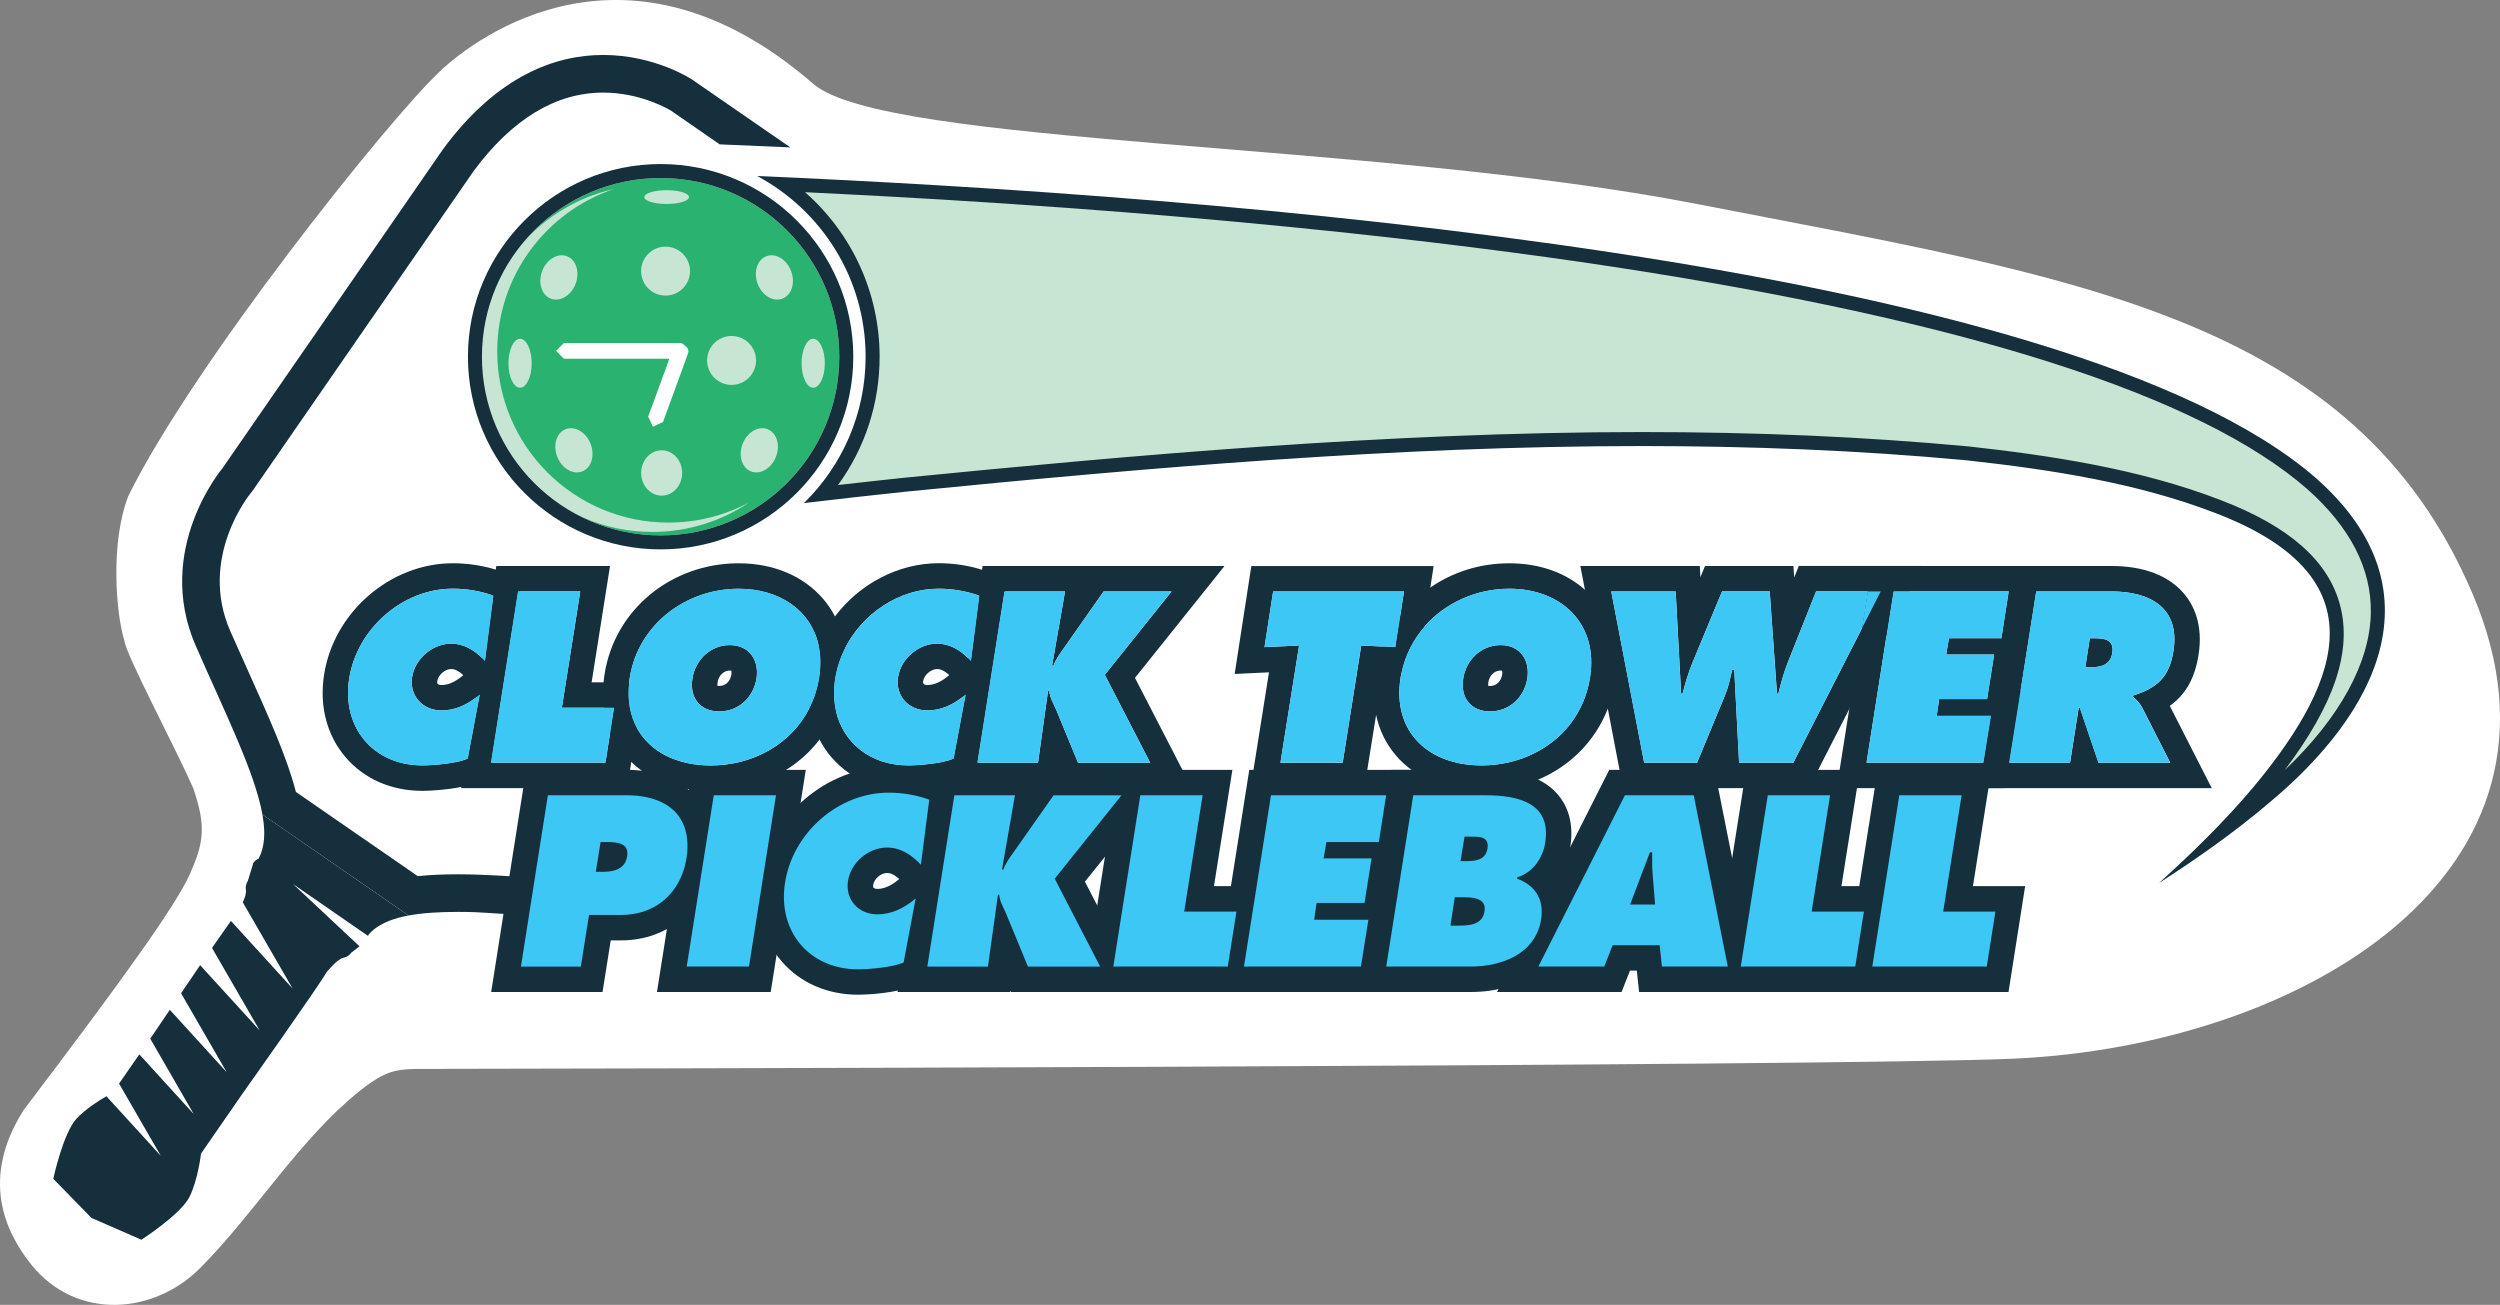 <?xml version="1.0" encoding="UTF-8"?>
<svg id="uuid-b1fbf42e-5bb8-49b0-92bf-6d7b801175ab" data-name="Layer 1" xmlns="http://www.w3.org/2000/svg" viewBox="0 0 714.15 372.74">
  <rect x="0" y="0" width="714.15" height="372.74" fill="#808080" stroke="none"/>
  <path id="uuid-94a14918-5b0b-41dc-a1c7-f73af6aff471" data-name="blob" d="m125.65,20.38c10.71-10.1,53.9-42.21,106.65,3.56,20.52,17.81,160.18,16.38,252.42,34.33,107.8,20.98,187.79,31.87,221.63,111.44,33.89,79.66-48.72,128.84-130.74,132.69-49.47,2.32-446.99,2.92-446.99,2.92-13.87.3-16.2-1.38-25.78,6.25-17,13.53-29.95,34.78-45.21,50.19-13.26,13.81-35.83,15.72-48.84-.7-7.24-9.14-14.51-24.28-2.02-44,28.38-37.36,43.57-58.56,47.5-67.44,3.98-8.98,4.64-13.61.93-24.47-5.4-12.27-19.21-37.95-19.72-42.32-2.28-7.35-4.09-27.72,1.21-41.22C55.4,103.77,110.82,34.36,125.65,20.38Z" style="fill: #fff; stroke-width: 0px;"/>
  <g>
    <g>
      <g>
        <path d="m172.12,283.38h-31.81l9.99-63.47h28.73c10.72,0,18.95,4.4,22.58,12.07,1.94,4.08,2.5,8.89,1.67,14.29-.39,2.4-1,4.58-1.81,6.52-3.95,9.88-12.98,15.85-24.11,15.85h-2.9l-2.34,14.75Zm-14.81-14.53h2.4l2.34-14.75h.89l.09-6.27,2.15-13.39h-2.46l-5.42,34.41Zm23.17-34.36c1.29.57,2.54,1.42,3.62,2.67,1.94,2.25,2.74,5.28,2.25,8.52-.38,2.43-1.31,4.5-2.78,6.2-.46.54-.96,1.02-1.47,1.44,2.73-1.04,4.74-3.07,5.92-6.02.42-1,.71-2.07.91-3.28.36-2.38.22-4.4-.44-5.78v-.02c-1.32-2.77-5.12-3.54-8-3.71Z" style="fill: #152f3d; stroke-width: 0px;"/>
        <g>
          <path d="m220.16,283.37h-32.49l10.02-63.45h32.49l-10.02,63.45Zm-15.48-14.53h3.06l5.43-34.39h-3.07l-5.43,34.39Z" style="fill: #152f3d; stroke-width: 0px;"/>
          <path d="m245.16,284.15c-8.86,0-16.65-3.42-21.95-9.62-5.36-6.27-7.53-14.64-6.12-23.57,2.76-17.83,18.91-31.82,36.76-31.82,4.9,0,9.79.85,14.14,2.46l5.42,2.01-1.96,15.21,1.03-.87-2.92,15.52-1.27,9.88-.49-.53-3.23,17.19-3.47,1.55c-4.73,2.11-13.11,2.58-15.94,2.58Zm8.7-50.48c-10.69,0-20.74,8.76-22.4,19.53-.74,4.69.26,8.9,2.81,11.89,2.49,2.92,6.36,4.52,10.9,4.52,1.97,0,4.58-.23,6.69-.55l.12-.66c-5.14.32-10.26-1.6-13.49-5.38-2.93-3.43-4.14-7.87-3.41-12.51,1.39-8.8,9.45-15.68,18.34-15.68,1.31,0,2.6.14,3.86.42l.18-1.35c-1.18-.15-2.39-.23-3.58-.23Zm-.45,15.7c-1.77,0-3.71,1.66-3.98,3.41-.03.21-.06.6.1.8.14.16.5.34,1.09.34,1.25,0,3.26-.29,6.26-2.81-1.9-1.73-3.05-1.73-3.47-1.73Z" style="fill: #152f3d; stroke-width: 0px;"/>
          <path d="m326.2,283.37h-37.43l-.17-.42-.06.42h-32.15l10.02-63.45h69.1l-25.59,31.94,16.29,31.52Zm-27.7-14.53h3.83l-9.04-17.49-.64,1.81.06,1.97c.1.29.37.84.57,1.25.38.78.75,1.57,1.05,2.35l4.17,10.11Zm-25.1,0h2.49l1.84-13.17h-.13l.63-3.6.52-3.73h.13l2.42-13.89h-2.47l-5.43,34.39Zm19.29-13.82h0Zm12.06-20.57l-3.5,4.98,3.99-4.98h-.49Z" style="fill: #152f3d; stroke-width: 0px;"/>
          <path d="m356.95,283.37h-47.42l10.02-63.45h32.49l-5.26,33.22h14.91l-4.75,30.24Zm-30.41-14.53h17.98l.18-1.17h-14.93l5.26-33.22h-3.06l-5.43,34.39Z" style="fill: #152f3d; stroke-width: 0px;"/>
          <path d="m394.96,283.37h-48.11l10.02-63.45h47.59l-4.34,27.9h-1.35l-1.21,7.65h1.88l-4.47,27.9Zm-31.11-14.53h3.3l2.42-16.35h-.03l3-18.04h-3.27l-5.43,34.39Z" style="fill: #152f3d; stroke-width: 0px;"/>
          <path d="m420.18,283.37h-32.71l10.02-63.45h26.91c9.83,0,16.58,2.32,20.64,7.08,2.27,2.67,4.73,7.42,3.53,14.9-.5,3.34-1.81,6.42-3.72,8.99,2.4,3.51,3.33,7.91,2.56,12.83-1.93,11.95-12.61,19.65-27.23,19.65Zm-15.7-14.53h1.84l2.37-15.57h-.07l3.14-18.82h-1.85l-5.43,34.39Zm26.8-10.85c.17,1.12.16,2.29-.03,3.49-.26,1.79-.89,3.72-2.21,5.43,1.98-1.1,3.59-2.8,4.02-5.45.28-1.81.05-2.68-1.77-3.46Zm-1.71-23.2c.14.15.29.3.43.47,1.06,1.23,2.72,3.9,2.14,8.01,1.17-.76,1.88-2.27,2.08-3.61.26-1.59.17-2.77-.23-3.23-.2-.23-1.16-1.14-4.41-1.64Z" style="fill: #152f3d; stroke-width: 0px;"/>
          <path d="m502.42,283.37h-34.2l-.65-6.1h-1.95l-2.4,6.1h-35.58l32.06-63.45h30.09l12.62,63.45Zm-21.14-14.53h3.43l-5.48-27.56v3.49c-.01,1.55-.02,3.01.1,4.31l1.13,13.66h.18l.65,6.1Zm-30.02,0h2.05l2.4-6.1h.53l5.66-14.98-10.65,21.07Zm16.49-32.64h10.46l-.35-1.75h-9.23l-.88,1.75Z" style="fill: #152f3d; stroke-width: 0px;"/>
          <path d="m536.19,283.37h-47.42l10.02-63.45h32.49l-5.26,33.22h14.91l-4.75,30.24Zm-30.41-14.53h17.98l.18-1.17h-14.93l5.26-33.22h-3.06l-5.43,34.39Z" style="fill: #152f3d; stroke-width: 0px;"/>
          <path d="m573.76,283.37h-47.42l10.02-63.45h32.49l-5.26,33.22h14.91l-4.75,30.24Zm-30.41-14.53h17.98l.18-1.17h-14.93l5.26-33.22h-3.06l-5.43,34.39Z" style="fill: #152f3d; stroke-width: 0px;"/>
        </g>
      </g>
      <g>
        <path d="m143.5,163.37c-.63-.24-1.26-.44-1.89-.65-3.88-1.19-8.07-1.82-12.26-1.82-17.85,0-34.01,14-36.77,31.83-1.4,8.94.77,17.3,6.13,23.57,5.28,6.2,13.08,9.62,21.95,9.62,2.01,0,6.83-.24,11.14-1.14,1.77-.36,3.42-.82,4.8-1.43l3.46-1.55.75-3.92h-.56l7.73-48.93h.46l.46-3.56-5.4-2.01Zm-4.94,25.43c-.29-.31-.61-.63-.92-.92-2.33-2.25-5.21-4.02-8.74-4.02-5.3,0-10.32,4.24-11.17,9.54-.82,5.4,3.05,9.54,8.38,9.54,3.58,0,6.76-1.33,9.71-3.56.44-.31.85-.63,1.26-.99l-3.44,18.31c-.19.07-.39.17-.61.24-3.27,1.19-9.4,1.7-12.38,1.7-13.95,0-23.11-10.83-20.9-24.78,2.23-14.27,15.26-25.7,29.6-25.7,3.83,0,7.75.65,11.12,1.84.17.05.31.12.48.17l-2.4,18.63Zm-6.2,4.07c-2.98,2.52-4.99,2.81-6.25,2.81-.58,0-.94-.17-1.09-.34-.17-.19-.15-.58-.1-.8.27-1.74,2.2-3.42,3.97-3.42.41,0,1.57,0,3.46,1.74Z" style="fill: #152f3d; stroke-width: 0px;"/>
        <path d="m179.73,194.91h-10.73l5.26-33.23h-32.48l-.17,1.04-1.14,7.29c.17.05.31.12.48.17l-2.4,18.63c-.29-.31-.61-.63-.92-.92l-1.82,11.51c.44-.31.85-.63,1.26-.99l-3.44,18.31c-.19.07-.39.17-.61.24l-1.24,7.82-.05.36h47.43l.82-5.21.36-2.28,1.53-9.81c-1.91-3.54-2.74-7.9-2.16-12.93Zm-39.48,22.96l7.73-48.93h17.78l-5.26,33.23h14.92l-1.07,6.73-1.4,8.96h-32.7Z" style="fill: #152f3d; stroke-width: 0px;"/>
        <path d="m208.46,184.28c-5.64,0-9.86,4.34-10.66,9.52-.9,5.6,2.28,9.42,7.65,9.42s9.74-3.83,10.66-9.42c.77-5.18-2.01-9.52-7.65-9.52Zm.48,8.36c-.34,2.03-1.67,3.32-3.49,3.32-.22,0-.39-.02-.51-.05-.02-.19-.02-.51.05-.92v-.1c.24-1.67,1.53-3.34,3.46-3.34.22,0,.36,0,.46.02.05.19.1.56.02,1.07Zm-.48-8.36c-5.64,0-9.86,4.34-10.66,9.52-.9,5.6,2.28,9.42,7.65,9.42s9.74-3.83,10.66-9.42c.77-5.18-2.01-9.52-7.65-9.52Zm.48,8.36c-.34,2.03-1.67,3.32-3.49,3.32-.22,0-.39-.02-.51-.05-.02-.19-.02-.51.05-.92v-.1c.24-1.67,1.53-3.34,3.46-3.34.22,0,.36,0,.46.02.05.19.1.56.02,1.07Zm-.48-8.36c-5.64,0-9.86,4.34-10.66,9.52-.9,5.6,2.28,9.42,7.65,9.42s9.74-3.83,10.66-9.42c.77-5.18-2.01-9.52-7.65-9.52Zm.48,8.36c-.34,2.03-1.67,3.32-3.49,3.32-.22,0-.39-.02-.51-.05-.02-.19-.02-.51.05-.92v-.1c.24-1.67,1.53-3.34,3.46-3.34.22,0,.36,0,.46.02.05.19.1.56.02,1.07Zm-.48-8.36c-5.64,0-9.86,4.34-10.66,9.52-.9,5.6,2.28,9.42,7.65,9.42s9.74-3.83,10.66-9.42c.77-5.18-2.01-9.52-7.65-9.52Zm.48,8.36c-.34,2.03-1.67,3.32-3.49,3.32-.22,0-.39-.02-.51-.05-.02-.19-.02-.51.05-.92v-.1c.24-1.67,1.53-3.34,3.46-3.34.22,0,.36,0,.46.02.05.19.1.56.02,1.07Zm-.48-8.36c-5.64,0-9.86,4.34-10.66,9.52-.9,5.6,2.28,9.42,7.65,9.42s9.74-3.83,10.66-9.42c.77-5.18-2.01-9.52-7.65-9.52Zm.48,8.36c-.34,2.03-1.67,3.32-3.49,3.32-.22,0-.39-.02-.51-.05-.02-.19-.02-.51.05-.92v-.1c.24-1.67,1.53-3.34,3.46-3.34.22,0,.36,0,.46.02.05.19.1.56.02,1.07Zm-.48-8.36c-5.64,0-9.86,4.34-10.66,9.52-.9,5.6,2.28,9.42,7.65,9.42s9.74-3.83,10.66-9.42c.77-5.18-2.01-9.52-7.65-9.52Zm.48,8.36c-.34,2.03-1.67,3.32-3.49,3.32-.22,0-.39-.02-.51-.05-.02-.19-.02-.51.05-.92v-.1c.24-1.67,1.53-3.34,3.46-3.34.22,0,.36,0,.46.02.05.19.1.56.02,1.07Zm-.48-8.36c-5.64,0-9.86,4.34-10.66,9.52-.9,5.6,2.28,9.42,7.65,9.42s9.74-3.83,10.66-9.42c.77-5.18-2.01-9.52-7.65-9.52Zm.48,8.36c-.34,2.03-1.67,3.32-3.49,3.32-.22,0-.39-.02-.51-.05-.02-.19-.02-.51.05-.92v-.1c.24-1.67,1.53-3.34,3.46-3.34.22,0,.36,0,.46.02.05.19.1.56.02,1.07Zm-.48-8.36c-5.64,0-9.86,4.34-10.66,9.52-.9,5.6,2.28,9.42,7.65,9.42s9.74-3.83,10.66-9.42c.77-5.18-2.01-9.52-7.65-9.52Zm.48,8.36c-.34,2.03-1.67,3.32-3.49,3.32-.22,0-.39-.02-.51-.05-.02-.19-.02-.51.05-.92v-.1c.24-1.67,1.53-3.34,3.46-3.34.22,0,.36,0,.46.02.05.19.1.56.02,1.07Zm29.62,1.24c.48-3.03,1.43-5.93,2.79-8.62-.41-3.27-1.38-6.35-2.83-9.16-.9-1.77-2.01-3.39-3.29-4.92-5.62-6.61-14.24-10.27-24.25-10.27-19.23,0-35.32,13.25-38.25,31.51-.15.85-.24,1.67-.31,2.5-.22,2.52-.17,4.94.15,7.27h2.86l-1.07,6.73c1.04,2.5,2.45,4.8,4.21,6.88.56.65,1.16,1.28,1.79,1.87.92.92,1.91,1.72,2.98,2.5l.02.02c3.71,2.62,8.11,4.38,13.08,5.21.12.02.24.05.36.07,1.99.29,4.07.46,6.2.46,8.04,0,15.43-2.18,21.56-6.01,3.71-2.3,6.93-5.23,9.54-8.65,1.91-2.47,3.49-5.16,4.7-8.11v-.02c-.65-2.83-.75-5.96-.24-9.25Zm-4.55-.31c-.48,3.15-1.43,6.03-2.76,8.65-5.21,10.44-16.3,16.45-28.24,16.45-9.57,0-17.39-3.88-21.12-10.8-1.91-3.54-2.74-7.9-2.16-12.93.02-.44.1-.9.17-1.36,2.47-15.38,16.23-25.39,31.08-25.39,11.6,0,20.61,6.08,22.84,16.06.65,2.81.73,5.93.19,9.33Zm-25.55-9.28c-5.64,0-9.86,4.34-10.66,9.52-.9,5.6,2.28,9.42,7.65,9.42s9.74-3.83,10.66-9.42c.77-5.18-2.01-9.52-7.65-9.52Zm.48,8.36c-.34,2.03-1.67,3.32-3.49,3.32-.22,0-.39-.02-.51-.05-.02-.19-.02-.51.05-.92v-.1c.24-1.67,1.53-3.34,3.46-3.34.22,0,.36,0,.46.02.05.19.1.56.02,1.07Zm-.48-8.36c-5.64,0-9.86,4.34-10.66,9.52-.9,5.6,2.28,9.42,7.65,9.42s9.74-3.83,10.66-9.42c.77-5.18-2.01-9.52-7.65-9.52Zm.48,8.36c-.34,2.03-1.67,3.32-3.49,3.32-.22,0-.39-.02-.51-.05-.02-.19-.02-.51.05-.92v-.1c.24-1.67,1.53-3.34,3.46-3.34.22,0,.36,0,.46.02.05.19.1.56.02,1.07Zm-.48-8.36c-5.64,0-9.86,4.34-10.66,9.52-.9,5.6,2.28,9.42,7.65,9.42s9.74-3.83,10.66-9.42c.77-5.18-2.01-9.52-7.65-9.52Zm.48,8.36c-.34,2.03-1.67,3.32-3.49,3.32-.22,0-.39-.02-.51-.05-.02-.19-.02-.51.05-.92v-.1c.24-1.67,1.53-3.34,3.46-3.34.22,0,.36,0,.46.02.05.19.1.56.02,1.07Zm-.48-8.36c-5.64,0-9.86,4.34-10.66,9.52-.9,5.6,2.28,9.42,7.65,9.42s9.74-3.83,10.66-9.42c.77-5.18-2.01-9.52-7.65-9.52Zm.48,8.36c-.34,2.03-1.67,3.32-3.49,3.32-.22,0-.39-.02-.51-.05-.02-.19-.02-.51.05-.92v-.1c.24-1.67,1.53-3.34,3.46-3.34.22,0,.36,0,.46.02.05.19.1.56.02,1.07Zm-.48-8.36c-5.64,0-9.86,4.34-10.66,9.52-.9,5.6,2.28,9.42,7.65,9.42s9.74-3.83,10.66-9.42c.77-5.18-2.01-9.52-7.65-9.52Zm.48,8.36c-.34,2.03-1.67,3.32-3.49,3.32-.22,0-.39-.02-.51-.05-.02-.19-.02-.51.05-.92v-.1c.24-1.67,1.53-3.34,3.46-3.34.22,0,.36,0,.46.02.05.19.1.56.02,1.07Zm-.48-8.36c-5.64,0-9.86,4.34-10.66,9.52-.9,5.6,2.28,9.42,7.65,9.42s9.74-3.83,10.66-9.42c.77-5.18-2.01-9.52-7.65-9.52Zm.48,8.36c-.34,2.03-1.67,3.32-3.49,3.32-.22,0-.39-.02-.51-.05-.02-.19-.02-.51.05-.92v-.1c.24-1.67,1.53-3.34,3.46-3.34.22,0,.36,0,.46.02.05.19.1.56.02,1.07Zm-.48-8.36c-5.64,0-9.86,4.34-10.66,9.52-.9,5.6,2.28,9.42,7.65,9.42s9.74-3.83,10.66-9.42c.77-5.18-2.01-9.52-7.65-9.52Zm.48,8.36c-.34,2.03-1.67,3.32-3.49,3.32-.22,0-.39-.02-.51-.05-.02-.19-.02-.51.05-.92v-.1c.24-1.67,1.53-3.34,3.46-3.34.22,0,.36,0,.46.02.05.19.1.56.02,1.07Z" style="fill: #152f3d; stroke-width: 0px;"/>
        <path d="m282.29,163.37c-.58-.22-1.19-.41-1.77-.61-3.9-1.24-8.11-1.87-12.38-1.87-11.7,0-22.67,6.01-29.62,15.19-1.89,2.5-3.49,5.23-4.7,8.14.65,2.81.73,5.93.19,9.33-.48,3.15-1.43,6.03-2.76,8.65.44,3.22,1.4,6.27,2.86,9.06.92,1.79,2.06,3.49,3.39,5.04,1.55,1.79,3.29,3.37,5.23,4.68,4.7,3.22,10.44,4.94,16.71,4.94,1.21,0,3.49-.1,6.06-.36,1.7-.17,3.51-.44,5.26-.8.9-.19,1.77-.41,2.57-.65.75-.22,1.45-.48,2.08-.75l3.46-1.55.36-1.89.36-2.03h-.41l7.73-48.93h.34l.46-3.56-5.43-2.01Zm-4.92,25.43c-.27-.29-.53-.58-.82-.82-2.35-2.3-5.26-4.12-8.84-4.12-5.33,0-10.32,4.24-11.17,9.54-.85,5.4,3.05,9.54,8.36,9.54,3.63,0,6.88-1.38,9.86-3.68.39-.27.75-.56,1.11-.87l-3.44,18.31c-.15.07-.29.12-.44.17-3.22,1.24-9.5,1.77-12.55,1.77-10.63,0-18.51-6.3-20.64-15.5v-.02c-.65-2.83-.75-5.96-.24-9.25.48-3.03,1.43-5.93,2.79-8.62,5.01-9.98,15.5-17.08,26.79-17.08,3.88,0,7.82.68,11.24,1.87.12.05.27.1.39.15l-2.4,18.63Zm-6.2,4.07c-3,2.52-5.01,2.81-6.27,2.81-.58,0-.94-.17-1.09-.34-.15-.19-.12-.58-.1-.8.29-1.74,2.23-3.42,4-3.42.41,0,1.55,0,3.46,1.74Z" style="fill: #152f3d; stroke-width: 0px;"/>
        <g>
          <path d="m324.22,193.63l25.58-31.95h-69.11l-.17,1.09-1.14,7.27c.12.05.27.1.39.15l-2.4,18.63c-.27-.29-.53-.58-.82-.82l-1.79,11.29c.39-.27.75-.56,1.11-.87l-3.44,18.31c-.15.07-.29.12-.44.17l-.48,3.03-.44,2.83-.31,2.01-.07.39h32.14l.07-.41.17.41h37.42l-2.71-5.23-13.56-26.28Zm-37.3-24.68h17.32l-3.71,21.22h.39c.73-2.01,2.08-3.75,3.32-5.5l11.02-15.72h19.4l-19.06,23.81,12.96,25.12h-20.61l-6.1-14.8c-.73-1.87-2.01-3.68-2.08-5.69h-.39l-2.86,20.49h-17.32l7.73-48.93Z" style="fill: #152f3d; stroke-width: 0px;"/>
          <path d="m279.77,170.18l-2.4,18.63c-.27-.29-.53-.58-.82-.82-2.35-2.3-5.26-4.12-8.84-4.12-5.33,0-10.32,4.24-11.17,9.54-.85,5.4,3.05,9.54,8.36,9.54,3.63,0,6.88-1.38,9.86-3.68.39-.27.75-.56,1.11-.87l-3.44,18.31c-.15.07-.29.12-.44.17-3.22,1.24-9.5,1.77-12.55,1.77-10.63,0-18.51-6.3-20.64-15.5v-.02c-.65-2.83-.75-5.96-.24-9.25.48-3.03,1.43-5.93,2.79-8.62,5.01-9.98,15.5-17.08,26.79-17.08,3.88,0,7.82.68,11.24,1.87.12.05.27.1.39.15Z" style="fill: #3dc7f4; stroke-width: 0px;"/>
        </g>
        <path d="m357.46,161.68l-4.77,30.84,9.81-.46-4.43,27.86-.82,5.23h32.51l.82-5.23,2.52-15.72v-.02l1.94-12.21,5.3.24c1.07-5.04,3.34-9.47,6.49-13.1v-.02l1.74-11.24h.02l.94-6.15h-52.08Zm41.13,23.18l-3.54-.17-6.2-.29-5.3,33.48h-17.78l5.33-33.48-9.88.46,2.47-15.91h37.38l-1.09,7.05-1.38,8.87Z" style="fill: #152f3d; stroke-width: 0px;"/>
        <path d="m428.65,184.28c-5.64,0-9.88,4.34-10.66,9.52-.9,5.6,2.28,9.42,7.65,9.42s9.74-3.83,10.66-9.42c.78-5.18-2.01-9.52-7.65-9.52Zm.48,8.36c-.34,2.03-1.67,3.32-3.49,3.32-.22,0-.39-.02-.51-.05-.02-.19-.02-.51.02-.92l.02-.1c.24-1.67,1.53-3.34,3.46-3.34.19,0,.36,0,.46.02.05.19.1.56.02,1.07Zm-.48-8.36c-5.64,0-9.88,4.34-10.66,9.52-.9,5.6,2.28,9.42,7.65,9.42s9.74-3.83,10.66-9.42c.78-5.18-2.01-9.52-7.65-9.52Zm.48,8.36c-.34,2.03-1.67,3.32-3.49,3.32-.22,0-.39-.02-.51-.05-.02-.19-.02-.51.02-.92l.02-.1c.24-1.67,1.53-3.34,3.46-3.34.19,0,.36,0,.46.02.05.19.1.56.02,1.07Zm-.48-8.36c-5.64,0-9.88,4.34-10.66,9.52-.9,5.6,2.28,9.42,7.65,9.42s9.74-3.83,10.66-9.42c.78-5.18-2.01-9.52-7.65-9.52Zm.48,8.36c-.34,2.03-1.67,3.32-3.49,3.32-.22,0-.39-.02-.51-.05-.02-.19-.02-.51.02-.92l.02-.1c.24-1.67,1.53-3.34,3.46-3.34.19,0,.36,0,.46.02.05.19.1.56.02,1.07Zm-.48-8.36c-5.64,0-9.88,4.34-10.66,9.52-.9,5.6,2.28,9.42,7.65,9.42s9.74-3.83,10.66-9.42c.78-5.18-2.01-9.52-7.65-9.52Zm.48,8.36c-.34,2.03-1.67,3.32-3.49,3.32-.22,0-.39-.02-.51-.05-.02-.19-.02-.51.02-.92l.02-.1c.24-1.67,1.53-3.34,3.46-3.34.19,0,.36,0,.46.02.05.19.1.56.02,1.07Zm26.28-21.46c-.82-.97-1.72-1.87-2.66-2.71-5.5-4.89-13.03-7.56-21.58-7.56s-16.2,2.54-22.58,6.93h-.02c-3.29,2.25-6.18,5.01-8.6,8.16l-1.38,8.87-3.54-.17c-.99,2.45-1.7,5.04-2.13,7.73-.65,4.17-.61,8.11.17,11.75v.02c.92,4.34,2.81,8.26,5.67,11.6,1.31,1.55,2.81,2.91,4.46,4.12.36.27.73.53,1.11.77,5.14,3.42,11.63,5.23,18.87,5.23,5.81,0,11.29-1.14,16.18-3.2,9.18-3.88,16.3-11.05,19.91-20.27v-.02c.94-2.45,1.65-5.04,2.08-7.75,1.45-8.96-.68-17.32-5.96-23.5Zm-1.21,22.38c-2.47,15.7-16.08,25.09-31,25.09s-25.58-9.4-23.11-25.09c.07-.46.15-.9.24-1.36,1.07-5.04,3.34-9.47,6.49-13.1v-.02c5.96-6.88,14.92-10.9,24.34-10.9,14.85,0,25.51,10,23.04,25.39Zm-25.55-9.28c-5.64,0-9.88,4.34-10.66,9.52-.9,5.6,2.28,9.42,7.65,9.42s9.74-3.83,10.66-9.42c.78-5.18-2.01-9.52-7.65-9.52Zm.48,8.36c-.34,2.03-1.67,3.32-3.49,3.32-.22,0-.39-.02-.51-.05-.02-.19-.02-.51.02-.92l.02-.1c.24-1.67,1.53-3.34,3.46-3.34.19,0,.36,0,.46.02.05.19.1.56.02,1.07Zm-.48-8.36c-5.64,0-9.88,4.34-10.66,9.52-.9,5.6,2.28,9.42,7.65,9.42s9.74-3.83,10.66-9.42c.78-5.18-2.01-9.52-7.65-9.52Zm.48,8.36c-.34,2.03-1.67,3.32-3.49,3.32-.22,0-.39-.02-.51-.05-.02-.19-.02-.51.02-.92l.02-.1c.24-1.67,1.53-3.34,3.46-3.34.19,0,.36,0,.46.02.05.19.1.56.02,1.07Zm-.48-8.36c-5.64,0-9.88,4.34-10.66,9.52-.9,5.6,2.28,9.42,7.65,9.42s9.74-3.83,10.66-9.42c.78-5.18-2.01-9.52-7.65-9.52Zm.48,8.36c-.34,2.03-1.67,3.32-3.49,3.32-.22,0-.39-.02-.51-.05-.02-.19-.02-.51.02-.92l.02-.1c.24-1.67,1.53-3.34,3.46-3.34.19,0,.36,0,.46.02.05.19.1.56.02,1.07Z" style="fill: #152f3d; stroke-width: 0px;"/>
        <path d="m513.84,161.68l-1.31,3.29-.22-3.29h-25.26l-1.31,3.2-.17-3.2h-34.13l1.31,6.78,6.54,33.96v.02l3.34,17.46,1.02,5.23h25.97l.22-.53.02.53h26.86l2.66-5.23,8.87-17.34,10.63-20.81.02-.05,2.01-12.77h4.51l3.71-7.27h-35.29Zm-1.55,56.2h-15.5l-1.38-26.6h-.58c-.58,2.52-1.09,4.99-2.08,7.39l-7.97,19.21h-15.11l-9.4-48.93h18.41l1.55,29.21h.41c.78-2.98,1.67-6.1,2.91-9.04l8.38-20.18h13.61l2.08,29.21h.39c.7-2.86,1.5-5.84,2.59-8.65l8.19-20.57h14.78l-1.67,10.54-19.6,38.39Z" style="fill: #152f3d; stroke-width: 0px;"/>
        <path d="m577.95,189.58l4.34-27.9h-47.6l-1.14,7.27-1.67,10.54-3.63,23.08-2.74,17.34-.82,5.23h48.11l1.16-7.27,3.32-20.64h-1.89l1.21-7.65h1.36Zm-44.76,28.29l5.69-36.12.02-.05,2.01-12.77h32.89l-2.08,13.37h-14.99l-.78,4.67h13.69l-2.01,12.72h-13.69l-.7,4.8h15.45l-2.13,13.37h-33.38Z" style="fill: #152f3d; stroke-width: 0px;"/>
        <path d="m598.33,182.32h-1.36l-1.28,8.31h1.21c2.93,0,5.91-.46,6.49-4.09.58-3.75-2.01-4.21-5.06-4.21Zm0,0h-1.36l-1.28,8.31h1.21c2.93,0,5.91-.46,6.49-4.09.58-3.75-2.01-4.21-5.06-4.21Zm21.49,19.33c4.6-3.32,7.17-7.97,8.21-14.56,1.4-8.82-1.5-14.41-4.19-17.56-4.38-5.14-11.53-7.85-20.69-7.85h-27.69l-6.76,42.83-2.13,13.37-.31,2.03-.82,5.23h66.37l-11.99-23.5Zm-25.7.53h-.31l-2.47,15.7h-17.37l3.32-20.64h-.07l4.46-28.29h21.49c11.02,0,19.64,4.67,17.71,17-1.16,7.39-4.55,10.51-11.48,12.72l-.07.39c.78.73,1.74,1.5,2.54,2.93l8.09,15.89h-20.49l-5.33-15.7Zm4.21-19.86h-1.36l-1.28,8.31h1.21c2.93,0,5.91-.46,6.49-4.09.58-3.75-2.01-4.21-5.06-4.21Z" style="fill: #152f3d; stroke-width: 0px;"/>
      </g>
    </g>
    <g>
      <path d="m635.69,236.73c3.42-3.57,6.56-7.06,9.48-10.53,18.25-21.9,25.04-38.65,21.38-52.7-3.14-12.06-13.87-21.46-32.82-28.73-23.32-9.05-49.41-12.8-71.85-15.28-29.51-2.74-59.9-4.07-92.94-4.07-72.34,0-146.45,6.72-210.23,13.02-7.21.77-15.48,1.67-23.89,2.65,9.34-10.94,14.43-24.66,14.43-39.19,0-19.73-9.58-37.99-25.42-49.28,137.11,6.25,368.2,25.66,436.67,85.69,12.65,11.26,18.96,23.64,18.74,36.78-.2,11.95-5.99,30.8-32.4,52.75-3.5,2.98-7.19,5.92-11.16,8.89Z" style="fill: #c6e5d3; stroke-width: 0px;"/>
      <path d="m229.95,54.9c108.37,5.15,184.65,14.3,230.17,21.21,101.47,15.41,168.44,36.84,199.05,63.67,12.21,10.87,18.29,22.73,18.08,35.27-.24,14.28-8.91,30.02-24.63,44.99,14.22-18.89,19.27-33.98,15.87-47.05-3.31-12.73-14.45-22.57-34.02-30.09-23.55-9.13-49.79-12.91-72.36-15.4h-.03s-.03,0-.03,0c-29.53-2.74-59.98-4.08-93.09-4.08-72.42,0-146.59,6.73-210.46,13.03-5.83.62-12.37,1.33-19.11,2.1,7.72-10.6,11.88-23.29,11.88-36.65,0-18.24-7.92-35.26-21.31-47m-13.66-4.62c18.42,9.87,30.97,29.3,30.97,51.62,0,16.36-6.76,31.19-17.62,41.81,9.85-1.18,19.66-2.25,29.28-3.28,69.64-6.88,139.94-13.01,210.04-13.01,30.97,0,61.92,1.2,92.72,4.06,24.13,2.66,48.94,6.46,71.35,15.15,45.59,17.51,37.43,46.11,10.62,78.28-8.18,9.7-17.39,18.72-26.94,27.35,10.84-6.98,21.44-14.4,31.42-22.88,30.78-25.59,49.26-60.92,13.69-92.58-71.39-62.59-316.39-80.94-445.54-86.52h0Z" style="fill: #152f3d; stroke-width: 0px;"/>
    </g>
    <g>
      <g>
        <path d="m239.75,101.9c0,28.19-22.85,51.04-51.04,51.04s-51.04-22.85-51.04-51.04,22.85-51.04,51.04-51.04,51.04,22.85,51.04,51.04h0Z" style="fill: #29b270; stroke-width: 0px;"/>
        <g>
          <path d="m175.41,53.98c-19.39,6.5-33.37,24.81-33.37,46.39,0,27.01,21.9,48.91,48.91,48.91,8.38,0,16.27-2.11,23.16-5.82-7.92,5.36-17.47,8.49-27.76,8.49-27.39,0-49.59-22.2-49.59-49.59,0-23.63,16.52-43.39,38.64-48.38h0Z" style="fill: #c6e5d3; stroke-width: 0px;"/>
          <path d="m228.98,103.77c0,3.86,1.49,6.99,3.32,6.99s3.32-3.13,3.32-6.99-1.49-6.99-3.32-6.99-3.32,3.13-3.32,6.99h0Z" style="fill: #c6e5d3; stroke-width: 0px;"/>
          <path d="m216.42,81.03c1.25,3.36,4.4,5.28,7.05,4.3,2.65-.99,3.78-4.5,2.53-7.86-1.25-3.35-4.41-5.28-7.05-4.29-2.65.98-3.78,4.5-2.53,7.86h0Z" style="fill: #c6e5d3; stroke-width: 0px;"/>
          <path d="m212.15,126.75c-1.32,3.33-.26,6.87,2.36,7.91,2.63,1.04,5.82-.82,7.14-4.14s.26-6.87-2.36-7.91c-2.63-1.04-5.82.81-7.14,4.14h0Z" style="fill: #c6e5d3; stroke-width: 0px;"/>
          <path d="m197.11,77.45c0,3.86-3.13,6.99-6.99,6.99s-6.99-3.13-6.99-6.99,3.13-6.99,6.99-6.99,6.99,3.13,6.99,6.99h0Z" style="fill: #c6e5d3; stroke-width: 0px;"/>
          <path d="m151.88,103.77c0,3.86-1.49,6.99-3.32,6.99s-3.32-3.13-3.32-6.99,1.49-6.99,3.32-6.99,3.32,3.13,3.32,6.99h0Z" style="fill: #c6e5d3; stroke-width: 0px;"/>
          <path d="m164.44,81.03c-1.25,3.36-4.4,5.28-7.05,4.3-2.65-.99-3.78-4.5-2.53-7.86,1.25-3.35,4.41-5.28,7.05-4.29,2.65.98,3.78,4.5,2.53,7.86h0Z" style="fill: #c6e5d3; stroke-width: 0px;"/>
          <path d="m194.87,135.11c0,3.58-2.63,6.48-5.86,6.48s-5.86-2.9-5.86-6.48,2.63-6.48,5.86-6.48,5.86,2.9,5.86,6.48h0Z" style="fill: #c6e5d3; stroke-width: 0px;"/>
          <path d="m168.7,126.75c1.32,3.33.26,6.87-2.36,7.91-2.63,1.04-5.82-.82-7.14-4.14-1.32-3.33-.26-6.87,2.36-7.91,2.63-1.04,5.82.81,7.14,4.14h0Z" style="fill: #c6e5d3; stroke-width: 0px;"/>
          <path d="m184.05,56.3c0,1.09,2.86,1.97,6.38,1.97s6.38-.88,6.38-1.97-2.86-1.97-6.38-1.97-6.38.88-6.38,1.97h0Z" style="fill: #c6e5d3; stroke-width: 0px;"/>
        </g>
      </g>
      <path d="m163.53,97.98h-2.44l-.26.26-1.99,1.99,1.99,1.99.26.26h34.72v-2.92c0-.87-.71-1.58-1.58-1.58h-30.7Z" style="fill: #fff; stroke-width: 0px;"/>
      <path d="m185.99,116.71l-.83,2.29.16.34,1.19,2.55,2.55-1.19.34-.16.84-2.29,6.31-17.3c.33-.9-.13-1.88-1.03-2.21-.42-.15-.88-.32-1.28-.47-.73-.27-1.55.11-1.81.85l-6.42,17.59Z" style="fill: #fff; stroke-width: 0px;"/>
    </g>
    <path d="m108.61,264.26c-1.32.77-2.43,1.65-3.33,2.71.9-1.06,2-1.97,3.33-2.71Z" style="fill: #152f3d; stroke-width: 0px;"/>
    <g>
      <path d="m116.7,261.52c-.56.1-1.1.22-1.63.35-.41.07-.81.2-1.19.29-2,.54-3.75,1.23-5.26,2.11-1.32.74-2.43,1.65-3.33,2.71,0,.13-.12.23-.15.37l-21.43-14.81,18.99,17.79-2.33,1.79c-.53.76-1.33,1.3-2.23,1.46-1.87.34-4.96,4.28-4.96,4.28-1.57,3.06-24.08,34.79-24.08,34.79l-11.68,16.89s-.8,7.24-3.26,12.29c-2.46,5.05-13.77,12.31-13.77,12.31l-14.28-6.24-10.89-11.16s2.82-13.14,6.67-17.22c2.58-2.74,6.29-5.1,8.5-6.37l15.55,17.03-11.93-20.64,5.79-8.35,15.55,17.06-12.44-21.56,1.01-1.45s1.88-2.8,4.59-6.78l16.25,17.83-13.04-22.56c1.74-2.59,3.61-5.31,5.45-8.02l17,18.62-13.61-23.55c2.15-3.09,4.05-5.81,5.4-7.72l17.63,19.33-14.23-24.63c.57-1.24,1.04-2.62.88-3.5s.04-1.84.56-2.62l1.57-5.15c.38-.54.91-.96,1.5-1.22.22-.41.41-.82.59-1.27.35-.88.6-1.8.77-2.81.17-.98.25-2.03.26-3.14,0-1.67-.2-3.46-.54-5.39l41.73,28.85Z" style="fill: #152f3d; stroke-width: 0px;"/>
      <path d="m225.73,42.08l-28.1-19.4s-10.5-6.98-25.31-6.98c-13.29,0-30.05,5.6-45.78,26.94l-62.98,91.1s-19.7,23.25-7.6,50.85c8.48,19.36,16.85,36.08,19,48.08l41.75,28.85c4.04-.75,8.84-1.03,14.23-1.03,7.47,0,9.62.54,15.77.66l1.67-10.65s-9.74-.75-17.44-.75c-4.44,0-8.24.17-11.59.54l-34.82-24.06c-2.55-9.9-7.75-21.42-13.63-34.49-1.67-3.69-3.39-7.53-5.11-11.44-9.17-20.93,5.39-38.92,5.97-39.62l.34-.41.3-.43,62.87-90.94c11.03-14.9,23.5-22.45,37.05-22.45,10.78,0,18.8,4.83,19.34,5.15l13.93,9.64c6.5.26,13.22.54,20.13.86Z" style="fill: #152f3d; stroke-width: 0px;"/>
    </g>
    <g>
      <path d="m195.04,235.09c-2.51-5.32-8.41-7.92-16.01-7.92h-22.52l-3.37,21.36-1.67,10.65-2.66,16.94h17.11l2.34-14.75h9.1c8.2,0,14.55-4.25,17.41-11.4.62-1.48,1.05-3.09,1.33-4.81.62-4.06.21-7.41-1.05-10.07Zm-23.48,5.45h1.7c2.92,0,6.48.19,5.9,4.04-.17,1.09-.56,1.91-1.09,2.53-1.42,1.65-3.84,1.93-6.1,1.93h-1.76v-.06l1.35-8.44Z" style="fill: #3dc7f4; stroke-width: 0px;"/>
      <g>
        <path d="m203.89,227.18h17.78l-7.72,48.92h-17.78l7.72-48.92Z" style="fill: #3dc7f4; stroke-width: 0px;"/>
        <path d="m263.07,247.04c-2.47-2.66-5.64-4.93-9.67-4.93-5.32,0-10.32,4.22-11.16,9.54-.84,5.39,3.05,9.54,8.37,9.54,4.09,0,7.66-1.75,10.96-4.54l-3.44,18.3c-3.05,1.36-9.8,1.95-12.98,1.95-13.95,0-23.1-10.83-20.89-24.78,2.21-14.27,15.25-25.69,29.58-25.69,4.02,0,8.11.71,11.61,2.01l-2.4,18.62Z" style="fill: #3dc7f4; stroke-width: 0px;"/>
        <path d="m272.61,227.18h17.32l-3.7,21.22h.39c.71-2.01,2.08-3.76,3.31-5.51l11.03-15.7h19.4l-19.07,23.81,12.98,25.11h-20.63l-6.1-14.79c-.71-1.88-2.01-3.7-2.08-5.71h-.39l-2.85,20.5h-17.32l7.72-48.92Z" style="fill: #3dc7f4; stroke-width: 0px;"/>
        <path d="m325.76,227.18h17.78l-5.26,33.22h14.92l-2.47,15.7h-32.7l7.72-48.92Z" style="fill: #3dc7f4; stroke-width: 0px;"/>
        <path d="m363.07,227.18h32.89l-2.08,13.36h-14.99l-.78,4.67h13.69l-2.01,12.72h-13.69l-.71,4.8h15.51l-2.14,13.37h-33.41l7.72-48.92Z" style="fill: #3dc7f4; stroke-width: 0px;"/>
        <path d="m403.7,227.18h20.7c9.47,0,18.81,2.27,17,13.56-.65,4.28-3.44,8.5-7.98,9.86l-.06.39c5.06,1.88,7.79,5.77,6.88,11.61-1.62,10.06-11.48,13.5-20.05,13.5h-24.2l7.72-48.92Zm10.64,37.24h2.01c2.92,0,7.14-.06,7.72-4.09.65-4.09-3.89-4.02-6.75-4.02h-1.75l-1.23,8.11Zm4.48-18.43c2.6,0,5.58-.26,6.1-3.63.58-3.63-2.72-3.37-5.32-3.37h-1.23l-1.17,7.01h1.62Z" style="fill: #3dc7f4; stroke-width: 0px;"/>
        <path d="m458.27,276.1h-18.82l24.72-48.92h19.66l9.73,48.92h-18.81l-.65-6.1h-13.43l-2.4,6.1Zm14.53-17.71l-.71-8.63c-.19-2.08-.13-4.22-.13-6.29h-.65l-5.64,14.92h7.14Z" style="fill: #3dc7f4; stroke-width: 0px;"/>
        <path d="m505,227.18h17.78l-5.26,33.22h14.92l-2.47,15.7h-32.7l7.72-48.92Z" style="fill: #3dc7f4; stroke-width: 0px;"/>
        <path d="m542.57,227.18h17.78l-5.26,33.22h14.92l-2.47,15.7h-32.7l7.72-48.92Z" style="fill: #3dc7f4; stroke-width: 0px;"/>
      </g>
    </g>
    <g>
      <path d="m140.95,170.18l-2.4,18.63c-.29-.31-.61-.63-.92-.92-2.33-2.25-5.21-4.02-8.74-4.02-5.3,0-10.32,4.24-11.17,9.54-.82,5.4,3.05,9.54,8.38,9.54,3.58,0,6.76-1.33,9.71-3.56.44-.31.85-.63,1.26-.99l-3.44,18.31c-.19.07-.39.17-.61.24-3.27,1.19-9.4,1.7-12.38,1.7-13.95,0-23.11-10.83-20.9-24.78,2.23-14.27,15.26-25.7,29.6-25.7,3.83,0,7.75.65,11.12,1.84.17.05.31.12.48.17Z" style="fill: #3dc7f4; stroke-width: 0px;"/>
      <polygon points="175.42 202.18 174.36 208.91 172.95 217.87 140.25 217.87 147.98 168.94 165.76 168.94 160.5 202.18 175.42 202.18" style="fill: #3dc7f4; stroke-width: 0px;"/>
      <path d="m233.82,184.23c-2.23-9.98-11.24-16.06-22.84-16.06-14.85,0-28.61,10-31.08,25.39-.07.46-.15.92-.17,1.36-.58,5.04.24,9.4,2.16,12.93,3.73,6.93,11.55,10.8,21.12,10.8,11.94,0,23.04-6.01,28.24-16.45,1.33-2.62,2.28-5.5,2.76-8.65.53-3.39.46-6.52-.19-9.33Zm-17.71,9.57c-.92,5.6-5.26,9.42-10.66,9.42s-8.55-3.83-7.65-9.42c.8-5.18,5.01-9.52,10.66-9.52s8.43,4.34,7.65,9.52Z" style="fill: #3dc7f4; stroke-width: 0px;"/>
      <path d="m315.6,192.76l12.96,25.12h-20.61l-6.1-14.8c-.73-1.87-2.01-3.68-2.08-5.69h-.39l-2.86,20.49h-17.32l7.73-48.93h17.32l-3.71,21.22h.39c.73-2.01,2.08-3.75,3.32-5.5l11.02-15.72h19.4l-19.06,23.81Z" style="fill: #3dc7f4; stroke-width: 0px;"/>
      <polygon points="401.06 168.94 399.97 175.99 398.59 184.86 395.05 184.69 388.85 184.4 383.54 217.87 365.76 217.87 371.09 184.4 361.21 184.86 363.68 168.94 401.06 168.94" style="fill: #3dc7f4; stroke-width: 0px;"/>
      <path d="m431.17,168.17c-9.42,0-18.38,4.02-24.34,10.9v.02c-3.15,3.63-5.43,8.07-6.49,13.1-.1.46-.17.9-.24,1.36-2.47,15.7,8.19,25.09,23.11,25.09s28.53-9.4,31-25.09c2.47-15.38-8.19-25.39-23.04-25.39Zm5.14,25.63c-.92,5.6-5.26,9.42-10.66,9.42s-8.55-3.83-7.65-9.42c.78-5.18,5.01-9.52,10.66-9.52s8.43,4.34,7.65,9.52Z" style="fill: #3dc7f4; stroke-width: 0px;"/>
      <g>
        <path d="m533.55,168.94l-1.67,10.54,5.38-10.54h-3.71Z" style="fill: #3dc7f4; stroke-width: 0px;"/>
        <path d="m533.55,168.94l-1.67,10.54-19.6,38.39h-15.5l-1.38-26.6h-.58c-.58,2.52-1.09,4.99-2.08,7.39l-7.97,19.21h-15.11l-9.4-48.93h18.41l1.55,29.21h.41c.78-2.98,1.67-6.1,2.91-9.04l8.38-20.18h13.61l2.08,29.21h.39c.7-2.86,1.5-5.84,2.59-8.65l8.19-20.57h14.78Z" style="fill: #3dc7f4; stroke-width: 0px;"/>
      </g>
      <g>
        <path d="m568.7,204.5l-2.13,13.37h.02l2.16-13.37h-.05Z" style="fill: #3dc7f4; stroke-width: 0px;"/>
        <polygon points="556.74 182.32 555.96 186.99 569.65 186.99 567.64 199.71 553.95 199.71 553.25 204.5 568.7 204.5 566.57 217.87 533.19 217.87 538.88 181.76 538.91 181.71 540.92 168.94 573.81 168.94 571.73 182.32 556.74 182.32" style="fill: #3dc7f4; stroke-width: 0px;"/>
      </g>
      <g>
        <path d="m577.2,197.24l-3.27,20.64h.02l3.32-20.64h-.07Z" style="fill: #3dc7f4; stroke-width: 0px;"/>
        <path d="m620.85,185.95c1.94-12.33-6.69-17-17.71-17h-21.49l-4.46,28.29h.07l-3.32,20.64h17.37l2.47-15.7h.31l5.33,15.7h20.49l-8.09-15.89c-.8-1.43-1.77-2.2-2.54-2.93l.07-.39c6.93-2.2,10.32-5.33,11.48-12.72Zm-17.46.58c-.58,3.63-3.56,4.09-6.49,4.09h-1.21l1.28-8.31h1.36c3.05,0,5.64.46,5.06,4.21Z" style="fill: #3dc7f4; stroke-width: 0px;"/>
      </g>
    </g>
    <path d="m215.97,102.96c0,3.86-3.13,6.99-6.99,6.99s-6.99-3.13-6.99-6.99,3.13-6.99,6.99-6.99,6.99,3.13,6.99,6.99h0Z" style="fill: #c6e5d3; stroke-width: 0px;"/>
  </g>
  <path d="m188.71,50.86c28.19,0,51.04,22.85,51.04,51.04s-22.85,51.04-51.04,51.04-51.04-22.85-51.04-51.04,22.85-51.04,51.04-51.04m0-4c-30.35,0-55.04,24.69-55.04,55.04s24.69,55.04,55.04,55.04,55.04-24.69,55.04-55.04-24.69-55.04-55.04-55.04h0Z" style="fill: #152f3d; stroke-width: 0px;"/>
</svg>